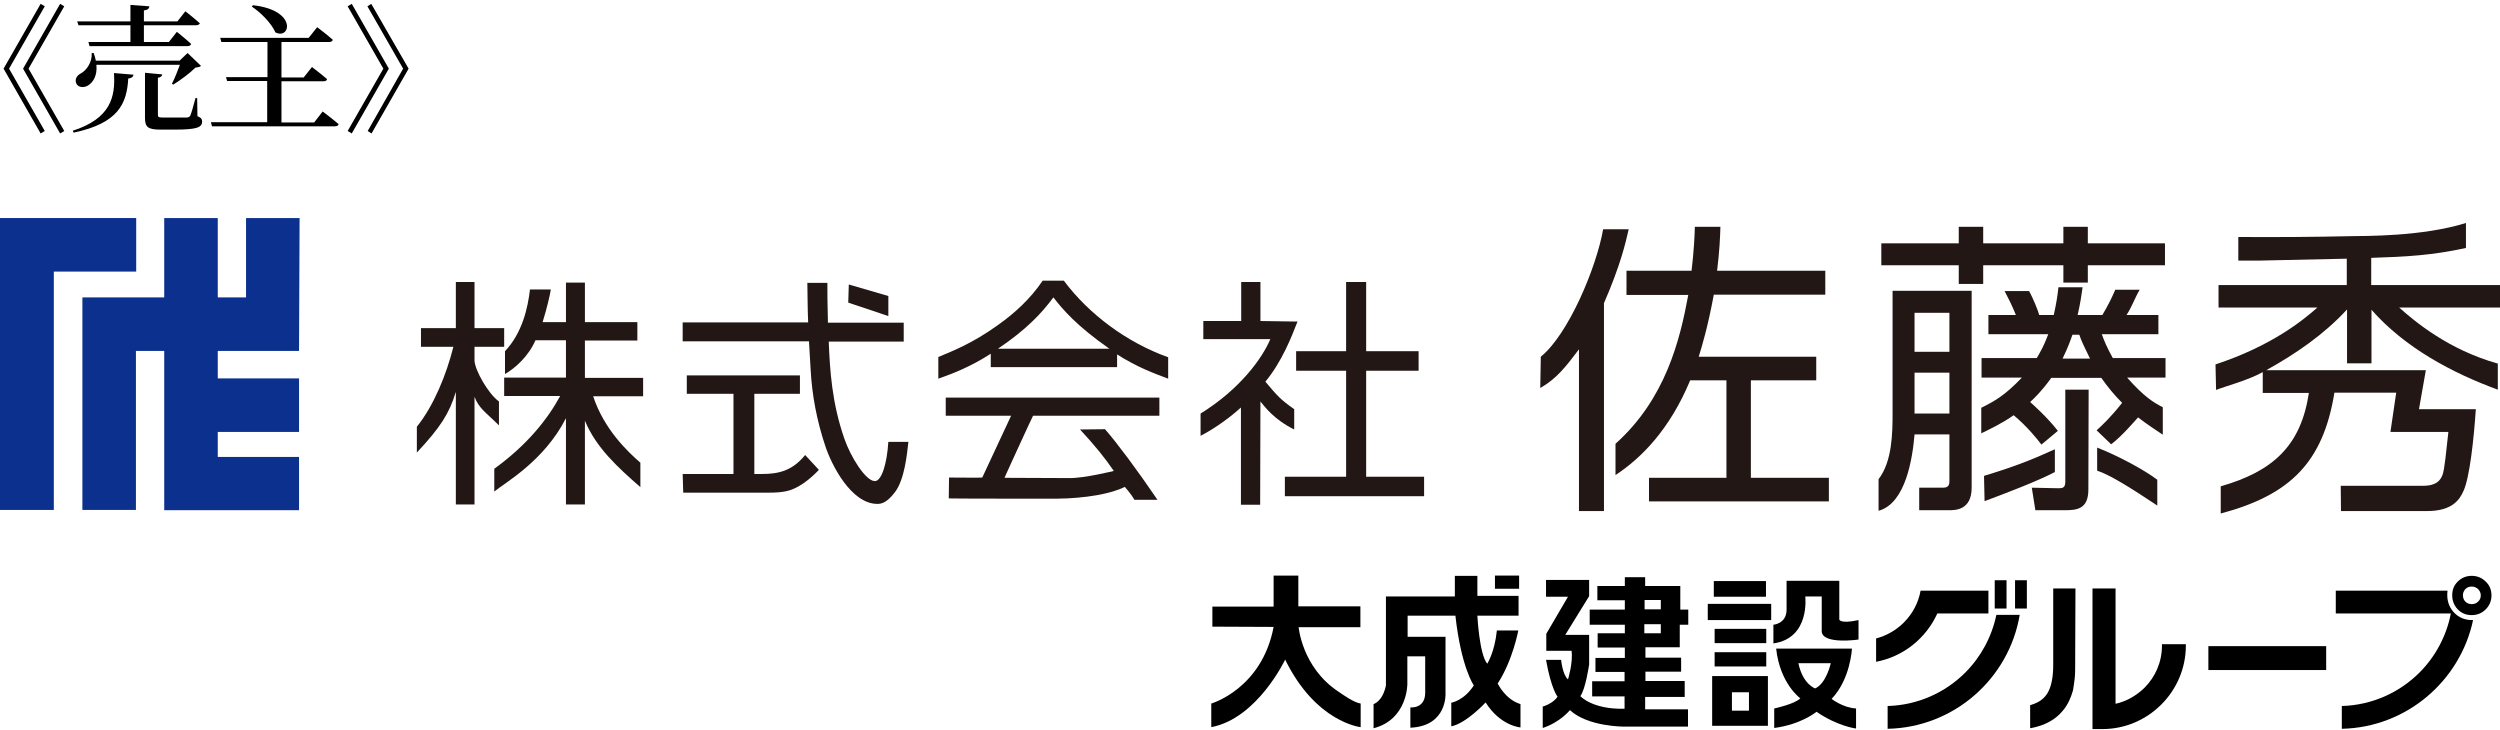 <?xml version="1.0" encoding="utf-8"?>
<!-- Generator: Adobe Illustrator 26.3.1, SVG Export Plug-In . SVG Version: 6.00 Build 0)  -->
<svg version="1.1" id="_レイヤー_2" xmlns="http://www.w3.org/2000/svg" xmlns:xlink="http://www.w3.org/1999/xlink" x="0px"
	 y="0px" viewBox="0 0 910.4 265.8" style="enable-background:new 0 0 910.4 265.8;" xml:space="preserve">
<style type="text/css">
	.st0{fill:#0B308E;}
	.st1{fill:#221714;}
	.st2{fill:none;}
</style>
<g id="logo">
	<g>
		<g>
			<path d="M14.8,48.6L1.3,25L14.8,1.4l1.5,0.9L3.3,25l13,22.7L14.8,48.6z M21.9,48.6L8.4,25L21.9,1.4l1.5,0.9L10.4,25l13,22.7
				L21.9,48.6z"/>
			<path d="M48.6,27.2c-0.1,0.8-0.7,1.3-1.9,1.4c-0.5,9.1-3.6,16.3-19.9,19.7l-0.3-0.7c13.7-4.4,15.6-12.2,15-21L48.6,27.2z
				 M34.1,19.3c0.4,1,0.6,1.9,0.8,2.8h30.5l2.9-2.8l4.9,4.7c-0.4,0.4-1,0.5-2,0.6c-2,2-5.5,4.6-8.1,6.2l-0.5-0.3
				c1-1.9,2.1-4.7,2.9-6.9H35.1c0.4,3.9-1.2,6.4-3,7.5c-1.6,1-3.8,0.8-4.4-0.9c-0.5-1.5,0.4-2.8,1.8-3.5c2-1.1,4.1-4,3.9-7.4
				L34.1,19.3z M54.4,2.3c-0.1,0.8-0.5,1.3-2,1.5v4h12.2l2.9-3.7c0,0,3.3,2.6,5.3,4.4C72.5,9,72,9.2,71.3,9.2H52.4v6.1h9.1l2.9-3.7
				c0,0,3.3,2.6,5.2,4.4c-0.2,0.6-0.7,0.8-1.4,0.8H32.6l-0.4-1.5h15.3V9.2H28.6l-0.5-1.4h19.4V1.8L54.4,2.3z M59.1,27.1
				c-0.1,0.6-0.6,1.1-1.6,1.2v13.5c0,0.8,0.2,1,1.9,1H64c1.9,0,3.5,0,4.1,0c0.6-0.1,0.9-0.2,1.2-0.7c0.4-0.9,1.1-3.4,1.9-6.4h0.6
				l0.1,6.6c1.4,0.6,1.7,1.1,1.7,2c0,2.1-2,2.9-10,2.9h-5.2c-4.6,0-5.6-1-5.6-4.3V26.5L59.1,27.1z"/>
			<path d="M97.3,44.5v-15H82.7l-0.4-1.4h15.1V15.3H80.6l-0.4-1.5h32.2l3.1-3.9c0,0,3.6,2.7,5.7,4.6c-0.2,0.6-0.7,0.8-1.4,0.8h-17.3
				v12.9h8.1l3-3.8c0,0,3.4,2.6,5.5,4.4c-0.1,0.6-0.6,0.8-1.4,0.8h-15.2v15h11.9l3.1-4c0,0,3.6,2.7,5.8,4.6
				c-0.1,0.6-0.7,0.8-1.4,0.8H77.2l-0.4-1.5H97.3z M100.3,11.8c-1.5-3.4-5.4-7.3-8.6-9.4l0.4-0.5C108.4,3.7,105.8,14.6,100.3,11.8z"
				/>
			<path d="M139.6,25l-13-22.7l1.5-0.9L141.6,25l-13.5,23.6l-1.5-0.9L139.6,25z M146.8,25l-13-22.7l1.4-0.9L148.8,25l-13.5,23.6
				l-1.4-0.9L146.8,25z"/>
		</g>
	</g>
</g>
<g>
	<g>
		<g>
			<g>
				<g>
					<g>
						<polygon class="st0" points="49.6,79.4 0,79.4 0,185.7 19.6,185.7 19.6,98.9 49.6,98.9 						"/>
						<polygon class="st0" points="108.9,127.8 109.1,79.4 89.6,79.4 89.6,108.3 79.3,108.3 79.3,79.4 59.8,79.4 59.8,108.3 
							30,108.3 30,185.7 49.5,185.7 49.5,127.8 59.8,127.8 59.8,185.8 108.9,185.8 108.9,166.4 79.3,166.4 79.3,157.3 108.9,157.3 
							108.9,137.8 79.3,137.8 79.3,127.8 						"/>
					</g>
				</g>
			</g>
			<path class="st1" d="M213,183.7h-6.9v-31.4c-8.1,15.8-22.3,23.5-26.1,26.7v-8.3c11.9-8.6,19.4-18,24-26.5h-20.4v-6.7h22.5v-13.6
				H195c-2.5,5.8-7.4,10.2-11.1,12.3v-8.3c6.3-6.7,8.3-15.7,9.1-22.5h7.6c-0.4,2.4-1.3,6.3-3,11.9h8.5v-14.4h6.9v14.4h19.1v6.7H213
				v13.6h21.2v6.7H216c4,12.1,12.6,20.2,17.2,24.2v8.9c-8.1-7.1-16.1-14.3-20.2-24.2V183.7z M181.7,154.9c-4.5-4.5-7.3-6.1-8.9-10.4
				v39.2H166v-41c-2.4,7.9-5.6,12.9-14.2,22.1v-9.4c6.2-7.7,10.8-19.1,13.3-29.1h-11.8v-6.8H166v-16.8h6.8v16.8h10.8v6.8h-10.8v5.1
				c0.2,3.5,5,12,8.9,14.8V154.9z"/>
			<path class="st1" d="M301.3,103.1c0,3.6,0,6.7,0.2,14.4h27.6v6.9h-27.3c0.4,10.2,1.1,22.2,5.7,35.4c2.2,6.4,7.7,15.4,11.1,15.4
				c2.4,0,4.4-6.2,4.9-14.3h7.3c-0.5,4.6-1.4,13.6-4.8,18.2c-3,4-5,4.4-6.5,4.4c-9.6,0-16.8-14.4-19-21.2c-3-9-4.8-18.3-5.3-27.7
				c-0.5-9-0.6-9.9-0.6-10.3h-46v-6.9h45.7c-0.2-4.2-0.2-9.2-0.3-14.4h7.3V103.1z"/>
			<path class="st1" d="M363.4,127c10.4-7,16-13,20.2-18.7c3.4,4.4,8.4,10.3,20.4,18.7H363.4z M393.3,156.4
				c5.2,5.6,9.2,10.5,12.3,15.1c0,0-10.9,2.7-16.2,2.6c-1.4,0-23.6-0.1-23.6-0.1c-0.1,0.1,10.3-22.6,10.4-22.6h46v-6.6h-77.8v6.6
				h23.8l-10.5,22.5c0,0.1-10.4,0-12.1,0l-0.1,7.6c0,0.1,36.7,0.1,39.4,0.1c10.3-0.1,19.9-1.8,24.7-4.3c0,0,2.2,2.4,3.5,4.7h8.4
				c-7.4-10.9-14.8-20.8-19.1-25.7L393.3,156.4L393.3,156.4z M406.7,129c7.3,4.7,13.9,7.1,18.7,8.9v-7.8
				c-15.1-5.4-28.9-15.7-38-27.9h-7.7c-4.5,6.7-10.4,12-16.2,16.1c-9.4,6.8-17,9.7-21.8,11.7v7.9c5.5-1.9,12.2-4.6,19.1-9.1v4.9h46
				V129H406.7z"/>
			<path class="st1" d="M458.9,183.8h-7v-35.4c-5.5,5-11.5,8.7-14.7,10.3v-8.1c14.4-8.9,22.5-20.2,25.4-27.1h-24.4v-6.6H452v-14.2h7
				v14.2l13.5,0.2c-2.1,5.4-5.6,14.5-11.7,21.9c4.5,5.3,5.5,6.5,10.5,10v7.4c-7.5-3.7-10.8-8.4-12.3-10.2L458.9,183.8L458.9,183.8z
				 M497.5,102.7v25.2h19.1v7.1h-19.1v38.6h21.1v7.1h-50.7v-7.1h22.3V135H472v-7.1h18.2v-25.2H497.5z"/>
			<path class="st1" d="M592.3,107.3v-8.7H616c0.9-7.6,1.1-12.7,1.2-16h9.3c-0.1,3.8-0.3,8.6-1.2,16h39.4v8.7h-40.6
				c-2.2,11.9-4.4,19.1-5.5,22.6h42.8v8.6h-23.8V174H666v8.6h-65.5V174h28.2v-35.5h-13.2c-7.5,18-17.8,28.3-27.2,34.5v-11.4
				c18.3-16.4,23.5-37.9,26.5-54.2h-22.5V107.3z M584,186.1h-9v-58.9c-4.7,6.2-8,10.6-14.1,14.1l0.2-11.4
				c10-8.1,20.2-32.3,22.7-46.4h9.3c-1.1,4.9-3,13.1-9,26.9v75.7H584z"/>
			<path class="st1" d="M709.9,128.1h-12.7v-14.2h12.7V128.1z M689.2,105.9v44.4c0,7.3-0.1,17.7-5.1,24.2V186
				c10-2.7,12.4-19.5,13.1-27.8h12.7V175c0,1.1,0,2.6-2.3,2.6h-8.7v8.2h10.9c2.2,0,8.2,0,8.2-8.2v-71.7
				C718,105.9,689.2,105.9,689.2,105.9z M709.9,150.6h-12.7v-14.9h12.7V150.6z M713.3,82.6v6h-28.2v8h28.2v6.8h8.9v-6.8h29.2v6.3
				h8.9v-6.3h28.1v-8h-28.1v-6h-8.9v6h-29.2v-6H713.3z M749.4,156.9c-4-5.1-9-9.5-10.1-10.5c1.4-1.3,4.1-3.8,7.7-8.8h18.2
				c2.4,3.4,4.7,6.2,7.6,9.1c-4.3,5.4-7.3,8.2-9.3,10l5.3,5.1c3.9-3,7.9-7.7,9.8-9.8c2.8,2.2,6.6,4.7,9,6.3v-10
				c-3.3-1.7-6.6-3.6-13-10.8h14v-7.1h-19.2c-2.2-4-3.2-6.4-4-8.7H786v-7h-11.6c2-3,3-6.2,4.8-9.2h-8.9c-1.1,2.6-2.6,5.7-4.7,9.2h-9
				c1.1-4.8,1.4-7.4,1.8-10.1h-8.8c-0.3,2.8-0.7,5.7-1.7,10.1h-5.3c-0.3-1.3-2.3-6.3-3.7-8.7H730c1.2,2.3,2.7,5.2,4.1,8.7h-10v7
				h21.8c-1.7,4.5-2.8,6.3-4.2,8.7h-20.1v7.1h14.7c-6.3,6.6-10,8.6-14.8,11v9.3c2.9-1.4,7.9-3.8,11.8-6.6c5,4.2,8.6,8.7,10.1,10.7
				L749.4,156.9z M757.2,121.9c0.7,2.2,2.1,5,3.9,8.7h-10c2-4.1,2.9-6.7,3.6-8.7C754.7,121.9,757.2,121.9,757.2,121.9z M722.7,182.5
				c8.3-3.1,19.3-7.3,25.6-10.6v-8.3c-6.5,2.9-12,5.5-25.8,9.7L722.7,182.5z M785.6,174.7c-4.8-3.6-14-8.6-21.9-11.7v8.4
				c4.6,1.5,12,6.1,21.9,12.7V174.7z M760.6,141.9h-8.5v33.5c0,2.3-1,2.4-2.6,2.4l-9.6-0.2l1.3,8.2H752c4.3,0,8.5-0.4,8.5-7.5
				L760.6,141.9L760.6,141.9z"/>
			<path class="st1" d="M909.6,141.9v-9.5c-17.9-5-30.2-15.3-35.9-20.4h36.7v-8.2h-46.9v-9.9c12.6-0.4,22.2-0.9,34.5-3.6v-9.1
				c-16,5-36.9,4.7-41.8,4.8c-13.7,0.3-27.5,0.4-41.1,0.3v8.6h7.6c4.6-0.1,26.9-0.6,31.9-0.7v9.6h-46.7v8.2h36
				c-5.2,4.6-16.7,14-37.1,20.7l0.2,9.3c3.2-1.3,11.7-3.5,17-6.5v7.6h16.8c-2.9,19.2-13,28.5-32.1,34v9.9
				c25.5-6.8,37.3-18.8,41.4-44h22.5l-2.1,14.3h21.1c-0.8,7.1-1.4,14-2.2,15.8c-0.7,1.6-1.9,3.8-7,3.8h-30l0.1,9.2h31.4
				c9.2,0,11.8-4.2,13.2-7.3c2.3-5,3.8-19.3,4.5-29.8h-20.7l2.5-14.2h-58.1c10.8-6,21-13,29.4-22.1v19.6c3,0,5.9,0,8.9,0v-19.5
				C875.8,126.7,893.2,135.9,909.6,141.9z"/>
			<path class="st1" d="M277.5,172.6c-0.6,0-1.6,0-2.8,0v-29.2h16.6v-6.7h-41.2v6.7h17v29.2c-8.4,0-18.5,0-18.5,0l0.2,6.8
				c0,0,28.1,0,28.5,0c3.7,0,8.3,0.2,11.7-1.4c4.8-2,9.2-6.9,9.2-6.9l-5-5.4C288.4,171.6,283.3,172.6,277.5,172.6z"/>
		</g>
		<polygon class="st1" points="323.5,115.1 308.9,110.2 309.1,103.6 323.5,107.8 		"/>
	</g>
	<g>
		<rect x="804.7" y="235.8" width="42" height="7.8"/>
		<path d="M804.2,244v-8.7h42.4v0.5v-0.5h0.5v8.7H804.2z M805.1,243.1h41v-6.8h-41V243.1z"/>
		<g>
			<path d="M755.8,214.3h-0.5h-7.6v27.9c0,4.1-0.6,7.4-1.8,9.7s-3.2,3.9-6.3,4.8l-0.3,0.1v8.4l0.5-0.1c4.8-0.9,8.7-3,11.4-6.3
				c1.7-2,2.9-4.5,3.7-7.4c0.2-1.1,0.4-2.5,0.6-4.1c0.2-1.7,0.2-3.6,0.2-5.6c0-0.4,0-0.9,0-1.3L755.8,214.3L755.8,214.3z"/>
			<path d="M787.3,234.6v0.5c0,6-2.4,11.4-6.4,15.4c-2.9,2.8-6.5,4.9-10.5,5.8v-42H762v42.6v7.7v0.9h3.6c16.7,0,30.4-13.7,30.4-30.4
				v-0.5H787.3z"/>
		</g>
		<path d="M472.9,228.3c0,0,1.2,14.7,14.4,23.5c2.2,1.5,5.7,4,8.2,4.4v8.6c0,0-16.3-1.7-27.5-24.6c0,0-10.1,21.4-26.9,24.6v-8.6
			c0,0,18.4-5.3,22.7-27.9l-22.3-0.1v-7.3h22.3v-11.3h9v11.2h22.6v7.6h-22.5"/>
		<g>
			<path d="M545.4,248.9c5.5-8.4,7.5-19.3,7.5-19.3h-7.8c-0.8,7.9-3.5,12.1-3.5,12.1c-2.9-3.4-3.6-17.5-3.6-17.5h15V217h-15v-7.3
				h-8.2v7.5h-25.1v32.4c-1.2,5.9-4.5,6.8-4.5,6.8v8.8c12.4-3.2,12.3-16.1,12.3-16.1V239h6.5v13.4c-0.1,5.8-5.4,5.2-5.4,5.2v7.4
				c13.6-0.6,12.8-12.6,12.8-12.6v-20.5h-13.8v-7.7H530c2.1,18.9,6.7,25.4,6.7,25.4c-3.6,5.6-8.2,6.3-8.2,6.3v8.6
				c5.5-1.1,12.5-8.7,12.5-8.7c5.4,8.6,12.7,9.1,12.7,9.1v-8.5C548.1,254.7,545.4,248.9,545.4,248.9z"/>
			<rect x="544.4" y="209.6" width="8.8" height="4.8"/>
		</g>
		<path d="M611.7,235.7v-8.2h3.1V222h-2.9v-8.6h-12.8v-3.2h-7.4v3.2h-10v5.2h10v3.4h-12.8v5.5h12.8v3.1h-9.9v5.2h9.9v3.8H581v5.1
			h10.6v3.4h-11.8v5.5h11.8v4.5c-11.8,0.3-16.1-4.6-16.1-4.6c1.9-2.5,3.2-11.5,3.2-11.5v-10.8H570l8.7-14.1v-5.9H563v6.1h8
			l-7.9,13.5v6.2h9.2c0.6,4.3-1.3,10.4-1.3,10.4c-2-1.7-2.5-7.1-2.5-7.1H563c1.9,10.7,4.2,13.4,4.2,13.4c-1.7,2.6-5.4,3.6-5.4,3.6
			v7.8c6.4-2.1,9.9-6.5,9.9-6.5c6.6,6.1,19.7,6,19.7,6h23.3v-6.3h-15.6v-4.5h14.4V248h-14.3v-3.4h13v-5.1h-13v-3.8H611.7z
			 M598.9,218.5h5.9v3.4h-5.9V218.5z M598.8,227.3h6v3.3h-6V227.3z"/>
		<path d="M643.1,211.6h-19v5.7h19V211.6z M621.9,225.8H645v-5.9h-23.1V225.8z M643.2,229h-18.8v5.2h18.8V229z M624.4,242.7h18.8
			v-5.2h-18.8V242.7z M623.5,264.3h20.3v-18.1h-20.3V264.3z M630.7,252.1h6.2v6.7h-6.2V252.1z M669.8,225.6v-14.1h-19.2v10.8
			c-0.2,4.9-4.8,5.2-4.8,5.2v6.8c13.5-1.9,11.6-17.1,11.6-17.1h6V230c0.4,4.8,13.4,2.9,13.4,2.9v-7.1
			C670,227.3,669.8,225.6,669.8,225.6 M674.4,236.2h-27.6c1.4,12.8,8.8,18.1,8.8,18.1c-2,2.1-9.5,3.7-9.5,3.7v7.1
			c9.9-1.3,15.4-5.9,15.4-5.9c7.7,5.3,14.4,6.1,14.4,6.1V258c-4.9-0.3-8.9-3.5-8.9-3.5C673.9,247.3,674.4,236.2,674.4,236.2
			 M661,250.7c0,0-4.5-1.5-6.1-9.2h11.8C666.7,241.5,665.1,248.9,661,250.7"/>
		<path d="M900.1,225.8c-2.4,0-4.7-0.9-6.3-2.6c-1.7-1.7-2.6-4-2.6-6.4c0-0.6,0-1.1,0.1-1.7h-40.7v8.3h41.9
			c-1.6,8.3-5.7,15.8-11.4,21.5c-7.3,7.3-17.3,11.9-28.3,12.2v8.3c23.5-0.5,43.1-17.4,47.8-39.6
			C900.4,225.8,900.3,225.8,900.1,225.8L900.1,225.8z"/>
		<path class="st2" d="M900.1,213.6c-0.9,0-1.7,0.3-2.3,0.9c-0.6,0.6-0.9,1.4-0.9,2.3c0,0.9,0.3,1.7,0.9,2.3
			c0.6,0.6,1.4,0.9,2.3,0.9c0.9,0,1.6-0.3,2.3-0.9c0.6-0.6,1-1.4,1-2.3c0-0.9-0.3-1.6-1-2.3C901.8,213.9,901,213.6,900.1,213.6z"/>
		<g>
			<path class="st2" d="M900.1,213.6c-0.9,0-1.7,0.3-2.3,0.9c-0.6,0.6-0.9,1.4-0.9,2.3c0,0.9,0.3,1.7,0.9,2.3
				c0.6,0.6,1.4,0.9,2.3,0.9c0.9,0,1.6-0.3,2.3-0.9c0.6-0.6,1-1.4,1-2.3c0-0.9-0.3-1.6-1-2.3C901.8,213.9,901,213.6,900.1,213.6z"/>
			<path d="M905.2,211.8c-1.4-1.4-3.1-2.1-5.1-2.1s-3.7,0.7-5.1,2.1c-1.4,1.4-2,3-2,5s0.7,3.7,2,5.1c1.4,1.4,3,2.1,5.1,2.1
				c2,0,3.7-0.7,5.1-2.1c1.4-1.4,2.1-3.1,2.1-5.1S906.6,213.1,905.2,211.8z M902.4,219.1c-0.6,0.6-1.4,0.9-2.3,0.9
				c-0.9,0-1.7-0.3-2.3-0.9c-0.6-0.6-0.9-1.4-0.9-2.3c0-0.9,0.3-1.6,0.9-2.3c0.6-0.6,1.4-0.9,2.3-0.9c0.9,0,1.6,0.3,2.3,0.9
				c0.6,0.6,1,1.4,1,2.3C903.4,217.7,903.1,218.5,902.4,219.1z"/>
		</g>
		<g>
			<path d="M705.5,223.4h18.6v-8.3h-16.3h-7.5h-0.9c-0.8,4.5-3,8.5-6.1,11.6c-2.8,2.8-6.3,4.8-10.1,5.8v8.5
				C693.2,239.1,701.4,232.4,705.5,223.4z"/>
			<path d="M727,223.9c-1.7,8.1-5.7,15.4-11.3,21c-7.3,7.3-17.3,11.9-28.3,12.2v8.3c24.2-0.5,44.2-18.3,48.1-41.5H733H727z"/>
			<rect x="726.4" y="211.3" width="4.3" height="10.3"/>
			<rect x="733.8" y="211.3" width="4.3" height="10.3"/>
		</g>
	</g>
</g>
</svg>
